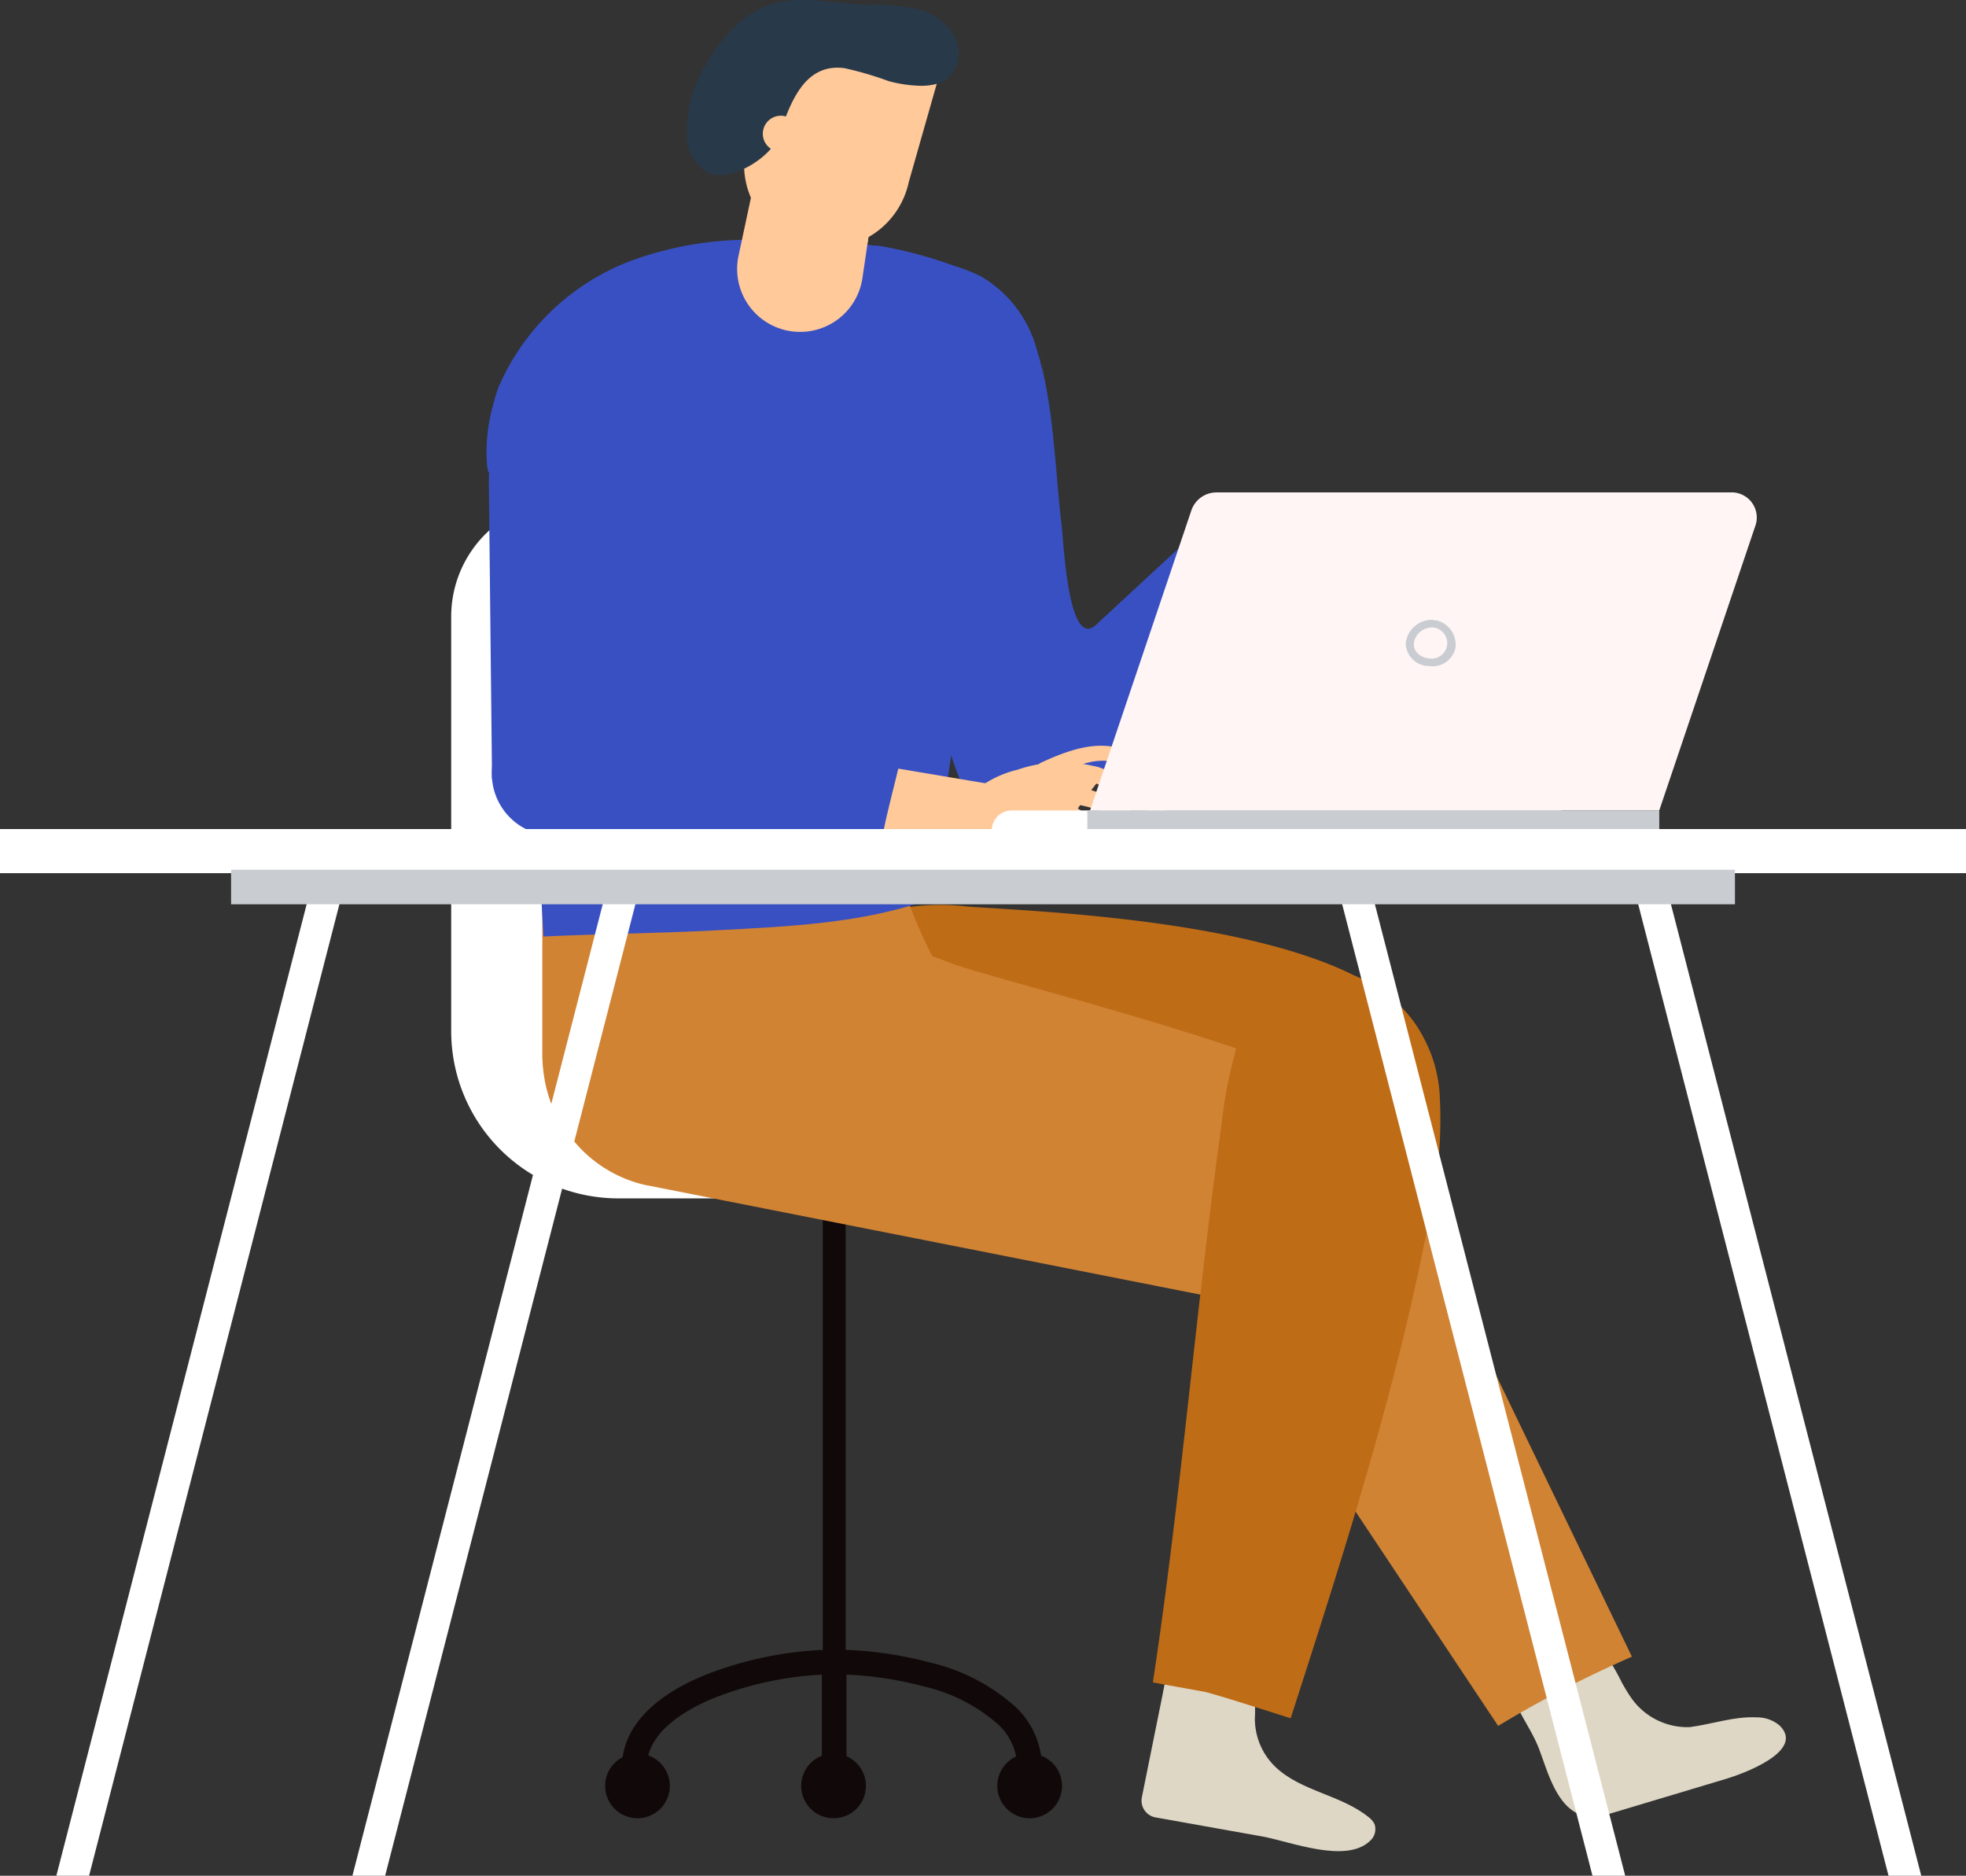 <svg id="point_ill_01_1" xmlns="http://www.w3.org/2000/svg" xmlns:xlink="http://www.w3.org/1999/xlink" width="159.335" height="151.986" viewBox="0 0 159.335 151.986">
  <rect x="0" y="0" width="159.335" height="151.986" fill="#333333" stroke="none"/>
  <defs>
    <clipPath id="clip-path">
      <rect id="長方形_543" data-name="長方形 543" width="159.335" height="151.986" fill="none"/>
    </clipPath>
    <clipPath id="clip-path-2">
      <path id="パス_1725" data-name="パス 1725" d="M118.09,124.437c-.546.286-.976.754-1.508,1.066a4.15,4.15,0,0,0-.791.493c-.932.882-.265,3.462.155,4.47.558,1.345,1.451,2.522,1.977,3.884.74,1.917,1.475,5.1,3.92,5.543a3.939,3.939,0,0,0,1.818-.245l9.461-2.835c1.386-.416,6.424-2.258,4.31-4.317a2.82,2.82,0,0,0-1.865-.658c-1.83-.089-3.608.554-5.425.794a5.563,5.563,0,0,1-4.681-2.294,14.367,14.367,0,0,1-.809-1.313,19.166,19.166,0,0,0-1.936-3.145,4.691,4.691,0,0,0-3.36-1.749,2.712,2.712,0,0,0-1.266.3" transform="translate(-115.32 -124.133)" fill="none"/>
    </clipPath>
    <linearGradient id="linear-gradient" x1="-4.632" y1="1.193" x2="-4.592" y2="1.193" gradientUnits="objectBoundingBox">
      <stop offset="0" stop-color="#fff"/>
      <stop offset="1" stop-color="#ded7c5"/>
    </linearGradient>
    <clipPath id="clip-path-4">
      <path id="パス_1735" data-name="パス 1735" d="M89.286,128.8l-.235,1.214-1.656,8.2a1.38,1.38,0,0,0,1.116,1.633l8.624,1.538c2.284.407,6.787,2.239,8.746.368a1.264,1.264,0,0,0,.372-1.368,1.632,1.632,0,0,0-.5-.577c-2.232-1.795-5.451-2.075-7.528-4.048a5.4,5.4,0,0,1-1.655-4.319c-.007-.543.008-1.109.008-1.7a3.849,3.849,0,0,0-2.926-3.8,3.647,3.647,0,0,0-4.363,2.872" transform="translate(-87.367 -125.841)" fill="none"/>
    </clipPath>
    <linearGradient id="linear-gradient-2" x1="-4.393" y1="1.003" x2="-4.342" y2="1.003" xlink:href="#linear-gradient"/>
    <clipPath id="clip-path-5">
      <path id="パス_1736" data-name="パス 1736" d="M69.618,38.332h0m.253-.042-.039.006.039-.006m.3-.051h0M68.4,33.065c.005.025.01.052.015.077-.005-.025-.01-.052-.015-.077M66.513,19.138a.889.889,0,0,0,.044.395c.119.529-.168.989-.1,1.509a18.664,18.664,0,0,0,.515,2.018,12.121,12.121,0,0,1,.551,4.206,13.226,13.226,0,0,0,.535,4.29q1.117,6.731,2.146,13.478c.743,4.866,1.226,9.812,2.79,14.5.516,1.589,1.291,4.405,3.09,5.05,1.523.544,3.032,1.255,4.564.734A5.138,5.138,0,0,0,82.7,64.032l20.679-18.125c-1.187-1.344-5.817-5.649-7-7,0,0-11.42,10.571-11.462,10.608-2.264,2.095-2.637-6.766-2.774-7.9-.577-4.747-.6-9.867-2.042-14.445a9.8,9.8,0,0,0-4.6-5.933,16.072,16.072,0,0,0-2.223-.855,35.831,35.831,0,0,0-5.893-1.569,1.645,1.645,0,0,0-.244-.019c-.283,0-.568.08-.627.337" transform="translate(-66.449 -18.801)" fill="none"/>
    </clipPath>
    <linearGradient id="linear-gradient-3" x1="-1.901" y1="2.808" x2="-1.872" y2="2.808" gradientUnits="objectBoundingBox">
      <stop offset="0" stop-color="#2b31a1"/>
      <stop offset="1" stop-color="#3950c2"/>
    </linearGradient>
    <clipPath id="clip-path-7">
      <path id="パス_1738" data-name="パス 1738" d="M48.668,20.148A19.04,19.04,0,0,0,38.243,30.161c-1.959,4.812.788,10.808,1.326,15.813Q41.112,60.35,41.828,74.8c4.655-.216,9.319-.254,13.978-.5,5.711-.3,12.141-.55,17.619-2.624.563-7,1.942-13.952,2.827-20.917.578-4.55.869-9.223,1.738-13.728.772-4.01,1.112-9.405-1.316-12.955-.2-.288-.412-.563-.636-.831-.26-.312-.536-.614-.813-.913a12.762,12.762,0,0,0-1.617-1.53c-3.323-2.514-8.088-2.28-12.025-2.408-.712-.023-1.424-.037-2.136-.037a27.994,27.994,0,0,0-10.779,1.79" transform="translate(-37.547 -18.358)" fill="none"/>
    </clipPath>
    <linearGradient id="linear-gradient-4" x1="-0.559" y1="2.081" x2="-0.54" y2="2.081" xlink:href="#linear-gradient-3"/>
  </defs>
  <rect id="長方形_542" data-name="長方形 542" width="1.854" height="40.893" transform="translate(66.682 93.771)" fill="#110809"/>
  <g id="グループ_615" data-name="グループ 615">
    <g id="グループ_614" data-name="グループ 614" clip-path="url(#clip-path)">
      <path id="パス_1720" data-name="パス 1720" d="M81.588,135.753h-2a4.812,4.812,0,0,0-1.557-3.522,13.748,13.748,0,0,0-6.07-3.089,28.8,28.8,0,0,0-7.395-.971,27.393,27.393,0,0,0-9.632,1.953c-2.461,1.024-5.394,2.831-5.394,5.628h-2c0-3.086,2.291-5.671,6.625-7.475a29.568,29.568,0,0,1,10.4-2.107,30.83,30.83,0,0,1,7.923,1.041,15.685,15.685,0,0,1,6.958,3.6A6.806,6.806,0,0,1,81.588,135.753Z" transform="translate(2.86 7.492)" fill="#110809"/>
      <path id="線_1" data-name="線 1" d="M1,10.03H-1V0H1Z" transform="translate(67.603 134.829)" fill="#110809"/>
      <path id="パス_1721" data-name="パス 1721" d="M81.573,136.8a2.622,2.622,0,1,1-2.622-2.622,2.622,2.622,0,0,1,2.622,2.622" transform="translate(4.497 7.904)" fill="#110809"/>
      <path id="パス_1722" data-name="パス 1722" d="M66.566,136.8a2.622,2.622,0,1,1-2.622-2.622,2.622,2.622,0,0,1,2.622,2.622" transform="translate(3.613 7.904)" fill="#110809"/>
      <path id="パス_1723" data-name="パス 1723" d="M51.559,136.8a2.622,2.622,0,1,1-2.622-2.622,2.622,2.622,0,0,1,2.622,2.622" transform="translate(2.728 7.904)" fill="#110809"/>
      <path id="パス_1724" data-name="パス 1724" d="M63.774,77.789V47.7a9.428,9.428,0,0,0-9.429-9.429H43.964a9.429,9.429,0,0,0-9.43,9.429V81.339A13.547,13.547,0,0,0,48.041,94.845H81.89a1.589,1.589,0,1,0,0-3.178H77.652A13.878,13.878,0,0,1,63.774,77.789" transform="translate(2.034 2.255)" fill="#fff"/>
    </g>
  </g>
  <g id="グループ_617" data-name="グループ 617" transform="translate(122.114 131.446)">
    <g id="グループ_616" data-name="グループ 616" clip-path="url(#clip-path-2)">
      <rect id="長方形_544" data-name="長方形 544" width="26.109" height="18.189" transform="matrix(0.995, -0.097, 0.097, 0.995, -1.991, 0.149)" fill="url(#linear-gradient)"/>
    </g>
  </g>
  <g id="グループ_619" data-name="グループ 619">
    <g id="グループ_618" data-name="グループ 618" clip-path="url(#clip-path)">
      <path id="パス_1726" data-name="パス 1726" d="M74.139,60.111h0c-.012-.04-.019-.084-.03-.126Z" transform="translate(4.366 3.534)" fill="#e6ac8e"/>
      <path id="パス_1727" data-name="パス 1727" d="M67.443,28.277l.138.657Z" transform="translate(3.973 1.666)" fill="#e6ac8e"/>
      <path id="パス_1728" data-name="パス 1728" d="M74.032,59.64c.023.126.055.249.087.372l-.1-.478c.006.036.007.071.014.106" transform="translate(4.36 3.507)" fill="#e6ac8e"/>
      <path id="パス_1729" data-name="パス 1729" d="M83.952,58.259l-9.811,1.954a5.019,5.019,0,0,0,9.811-1.954" transform="translate(4.368 3.432)" fill="#e6ac8e"/>
      <path id="パス_1730" data-name="パス 1730" d="M83.92,58.176a5.02,5.02,0,0,0-9.9,1.682l.1.477c.012.042.018.086.03.127l9.811-1.955c-.013-.11-.022-.22-.042-.33" transform="translate(4.357 3.184)" fill="#e6ac8e"/>
      <path id="パス_1731" data-name="パス 1731" d="M80.773,35.857,79.652,26.62l1.1,9.241Z" transform="translate(4.692 1.568)" fill="#d18334"/>
      <path id="パス_1732" data-name="パス 1732" d="M112.874,83.98c-.086-.58-.418-1.115-.448-1.708-.568-11.345-29.744-12.36-37.4-12.894a18.634,18.634,0,0,0-7.693.679c-4.415,1.61-9.22,7.42-9.084,12.289.132,4.724,3.355,9.631,8.449,9.786.112,0,.223-.008.335-.005l22.8.125c3.612.019,7.211.383,10.822.416,2.839.026,6.391.545,8.909-1.076a7.688,7.688,0,0,0,3.307-7.611" transform="translate(3.431 4.081)" fill="#bf6c17"/>
      <path id="パス_1733" data-name="パス 1733" d="M79.83,81.752c7.339,3.989-6.195,10.85-13.247,10.872l-12.255.019c-7.1,0-12.6-3.557-12.822-10.557V60.909l27.172.067s3.18,16.442,11.152,20.776" transform="translate(2.445 3.588)" fill="#d18334"/>
      <path id="パス_1734" data-name="パス 1734" d="M106.377,84.453c-5.7-3.8-28.724-9.387-31.861-10.622a39.932,39.932,0,0,0-19.7-2.591c-5.63.742-11.534,1.694-12.931,8.047a10.549,10.549,0,0,0,8.036,12.568c.129.029.257.041.385.07l52.875,10.441c.118.032.231.07.349.1a8.6,8.6,0,0,0,.851.141,7.434,7.434,0,0,0,8.412-6.115c1-4.563-1.6-8.825-6.418-12.035" transform="translate(2.453 4.179)" fill="#d18334"/>
    </g>
  </g>
  <g id="グループ_621" data-name="グループ 621" transform="translate(92.514 133.254)">
    <g id="グループ_620" data-name="グループ 620" clip-path="url(#clip-path-4)">
      <rect id="長方形_546" data-name="長方形 546" width="20.847" height="19.552" transform="matrix(0.995, -0.097, 0.097, 0.995, -1.839, 0.167)" fill="url(#linear-gradient-2)"/>
    </g>
  </g>
  <g id="グループ_623" data-name="グループ 623" transform="translate(70.363 19.909)">
    <g id="グループ_622" data-name="グループ 622" clip-path="url(#clip-path-5)">
      <rect id="長方形_547" data-name="長方形 547" width="36.99" height="47.04" transform="translate(-0.06 0)" fill="url(#linear-gradient-3)"/>
    </g>
  </g>
  <g id="グループ_625" data-name="グループ 625">
    <g id="グループ_624" data-name="グループ 624" clip-path="url(#clip-path)">
      <path id="パス_1737" data-name="パス 1737" d="M127.07,129.339,108.976,91.85c-.069-.127-2.188-4.162-2.265-4.286-2.287-3.683-11.677-5.7-15.6-3.768s-3.725,5.693-1.439,9.376c.089.142,1.487,4.1,1.487,4.1l25.072,37.679a93.114,93.114,0,0,1,10.838-5.609" transform="translate(5.187 4.893)" fill="#d18334"/>
    </g>
  </g>
  <g id="グループ_627" data-name="グループ 627" transform="translate(39.759 19.439)">
    <g id="グループ_626" data-name="グループ 626" clip-path="url(#clip-path-7)">
      <rect id="長方形_549" data-name="長方形 549" width="56.575" height="66.025" transform="matrix(0.962, -0.272, 0.272, 0.962, -16.055, 4.112)" fill="url(#linear-gradient-4)"/>
    </g>
  </g>
  <g id="グループ_629" data-name="グループ 629">
    <g id="グループ_628" data-name="グループ 628" clip-path="url(#clip-path)">
      <path id="パス_1739" data-name="パス 1739" d="M106.039,75.363A7.3,7.3,0,0,0,97.091,76.5a9.567,9.567,0,0,0-1.93,3.511,36.6,36.6,0,0,0-1.354,6.672c-2.1,15.067-3.29,30.24-5.568,45.25,0,.02,3.882.712,4.134.758.794.146,7.029,2.161,7.03,2.158,4.36-13.52,8.731-27.085,11.338-41.05a35.507,35.507,0,0,0,.75-9.291,11.2,11.2,0,0,0-5.451-9.147" transform="translate(5.198 4.379)" fill="#bf6c17"/>
      <path id="パス_1740" data-name="パス 1740" d="M60.615,26.317h0a5.1,5.1,0,0,1-4.068-6.165l2.516-11.77,9.278,1.675L66.583,21.964a5.105,5.105,0,0,1-5.968,4.353" transform="translate(3.324 0.494)" fill="#ffc999"/>
      <path id="パス_1741" data-name="パス 1741" d="M58.074,12.526l9.628-.8-.8,7.221-5.615.8Z" transform="translate(3.421 0.691)" fill="#ffc999"/>
      <path id="パス_1742" data-name="パス 1742" d="M62.275,19.824h0A6.748,6.748,0,0,1,57.1,11.806l2.119-9.838,13.836,2.98-2.761,9.7a6.748,6.748,0,0,1-8.018,5.176" transform="translate(3.355 0.116)" fill="#ffc999"/>
      <path id="パス_1743" data-name="パス 1743" d="M72.941,6.759a4.671,4.671,0,0,1-1.651.182,10.418,10.418,0,0,1-2.368-.37,27.326,27.326,0,0,0-3.571-1.046C62.038,5.08,60.928,8.445,60.029,11c-.626,1.774-3.943,3.825-5.767,2.992a3.434,3.434,0,0,1-1.68-2.935,10.309,10.309,0,0,1,1.552-5.859C55.5,2.783,57.629.567,60.364.123c2.314-.376,4.5.227,6.8.266A17.6,17.6,0,0,1,71.1.7a4.778,4.778,0,0,1,3.145,2.2,2.816,2.816,0,0,1-.661,3.552,2.492,2.492,0,0,1-.639.316" transform="translate(3.096 0)" fill="#28394a"/>
      <path id="パス_1744" data-name="パス 1744" d="M61.271,10.622a1.46,1.46,0,1,1-1.12-1.734,1.461,1.461,0,0,1,1.12,1.734" transform="translate(3.439 0.522)" fill="#ffc999"/>
      <path id="パス_1745" data-name="パス 1745" d="M37.672,61.489H47.684l2.2-28.011a5.591,5.591,0,0,0-2.155-4.836,5.389,5.389,0,0,0-5.948-.348,7.276,7.276,0,0,0-3.059,3.513,13.537,13.537,0,0,0-1.309,5.454l.041,3.81q.048,4.416.094,8.831.064,5.793.125,11.587" transform="translate(2.204 1.624)" fill="#3950c2"/>
      <path id="パス_1746" data-name="パス 1746" d="M49.628,37.4q.289-2.511.579-5.018c.258-2.244.92-4.659.157-6.858a3.8,3.8,0,0,0-1.69-2.141,4.08,4.08,0,0,0-2.229-.369,6.476,6.476,0,0,0-2.357.417A13.586,13.586,0,0,0,37.329,33.7a13.181,13.181,0,0,0-.056,2.545c.066.842.162.855.938.834,3.787-.1,7.631.213,11.417.325" transform="translate(2.194 1.355)" fill="#3950c2"/>
      <path id="パス_1747" data-name="パス 1747" d="M77.546,60.208,51.739,55.865c-2.016.15-4.027.342-6.025.624-.905,2.695-2.037,5.3-3.112,7.935l34.832-.014a.41.41,0,0,0,.409-.39l.167-3.234a.556.556,0,0,0-.464-.579" transform="translate(2.51 3.291)" fill="#ffc999"/>
      <path id="パス_1748" data-name="パス 1748" d="M85.933,58.4c-2.121-.392-2.952.211-5.086.991-.806.294-1.943-.593-1.162-.955,2.157-1,4.854-2.007,7.068-.879.513.26-.039.988-.821.843" transform="translate(4.679 3.362)" fill="#ffc999"/>
      <path id="パス_1749" data-name="パス 1749" d="M74.391,60.9a8.527,8.527,0,0,1,3.741-1.964,11.01,11.01,0,0,1,6.536-.212c1.078.242-.6,1.783-1.3,2.85-.723,1.112-2.088,2.988-2.9,2.892a11.849,11.849,0,0,0-4.159-.215c-2.461.263-4.225-1.1-1.919-3.35" transform="translate(4.319 3.437)" fill="#ffc999"/>
      <path id="パス_1750" data-name="パス 1750" d="M85.617,66.3a10.251,10.251,0,0,0-6.362-3.577c-1.134-.179-1.038,1.118.023,1.283a9.021,9.021,0,0,1,5.214,2.714c.593.617,1.678.24,1.125-.42" transform="translate(4.621 3.694)" fill="#ffc999"/>
      <path id="パス_1751" data-name="パス 1751" d="M90.071,65.381c-3.221-4.255-6.37-5.8-11.205-5.189-.85.107-.592,1.37.255,1.31,3.955-.283,7.305.731,9.6,3.936.5.7,1.869.623,1.354-.057" transform="translate(4.615 3.538)" fill="#ffc999"/>
      <path id="パス_1752" data-name="パス 1752" d="M87.694,66.212a18.812,18.812,0,0,0-4.909-4.322,9,9,0,0,0-5.443-.678c-.852.087-.54,1.385.3,1.3A7.316,7.316,0,0,1,83.009,63.6a16.546,16.546,0,0,1,3.427,2.874c.567.644,1.825.381,1.258-.264" transform="translate(4.527 3.599)" fill="#ffc999"/>
      <path id="パス_1753" data-name="パス 1753" d="M84.095,58.7c-.8-.287-1.51.851-.7,1.14,2.69.958,3.853,1.313,5.705,3.491.553.65,1.619.289,1.062-.366A11.776,11.776,0,0,0,84.095,58.7" transform="translate(4.892 3.455)" fill="#ffc999"/>
      <path id="パス_1754" data-name="パス 1754" d="M69.254,64.5c.059-.184.109-.373.169-.557.316-1.632,1.371-5.494,1.661-7.135L43.941,54.586l-.005.043a5.02,5.02,0,1,0-1.36,9.875H42.6v0Z" transform="translate(2.218 3.208)" fill="#3950c2"/>
      <path id="パス_1755" data-name="パス 1755" d="M122.071,63.63H75.907a1.614,1.614,0,0,1,1.613-1.614h44.552Z" transform="translate(4.472 3.653)" fill="#fff"/>
      <path id="パス_1756" data-name="パス 1756" d="M129.559,63.45H83.428l8.228-24.364a2.158,2.158,0,0,1,2.072-1.407h41.583a2.037,2.037,0,0,1,2.072,2.6Z" transform="translate(4.915 2.22)" fill="#fff5f5"/>
      <rect id="長方形_550" data-name="長方形 550" width="46.352" height="1.614" transform="translate(88.123 65.669)" fill="#c9cdd1"/>
      <path id="パス_1757" data-name="パス 1757" d="M110.095,47.475a.327.327,0,0,0-.181,0,.342.342,0,0,0-.175-.048,2.128,2.128,0,0,0-2.149,1.9,1.879,1.879,0,0,0,1.877,1.845,1.9,1.9,0,0,0,2.157-1.48,2.018,2.018,0,0,0-1.53-2.214m-.492,3.091c-.9-.038-1.754-.767-1.146-1.825a1.548,1.548,0,0,1,1.3-.7.38.38,0,0,0,.072-.011.346.346,0,0,0,.088.035,1.262,1.262,0,0,1-.317,2.5" transform="translate(6.338 2.794)" fill="#c9cdd1"/>
      <rect id="長方形_551" data-name="長方形 551" width="159.335" height="3.573" transform="translate(0 67.176)" fill="#fff"/>
      <path id="パス_1758" data-name="パス 1758" d="M148.4,148.21h-2.652L124.067,64.088h2.653Z" transform="translate(7.309 3.776)" fill="#fff"/>
      <path id="パス_1759" data-name="パス 1759" d="M125.741,148.21H123.09L101.41,64.088h2.652Z" transform="translate(5.974 3.776)" fill="#fff"/>
      <path id="パス_1760" data-name="パス 1760" d="M4.313,148.21H6.965L28.646,64.088H25.993Z" transform="translate(0.254 3.776)" fill="#fff"/>
      <path id="パス_1761" data-name="パス 1761" d="M26.972,148.21h2.652L51.3,64.088H48.652Z" transform="translate(1.589 3.776)" fill="#fff"/>
      <rect id="長方形_552" data-name="長方形 552" width="121.881" height="2.801" transform="translate(18.728 70.469)" fill="#c9cdd1"/>
    </g>
  </g>
</svg>
